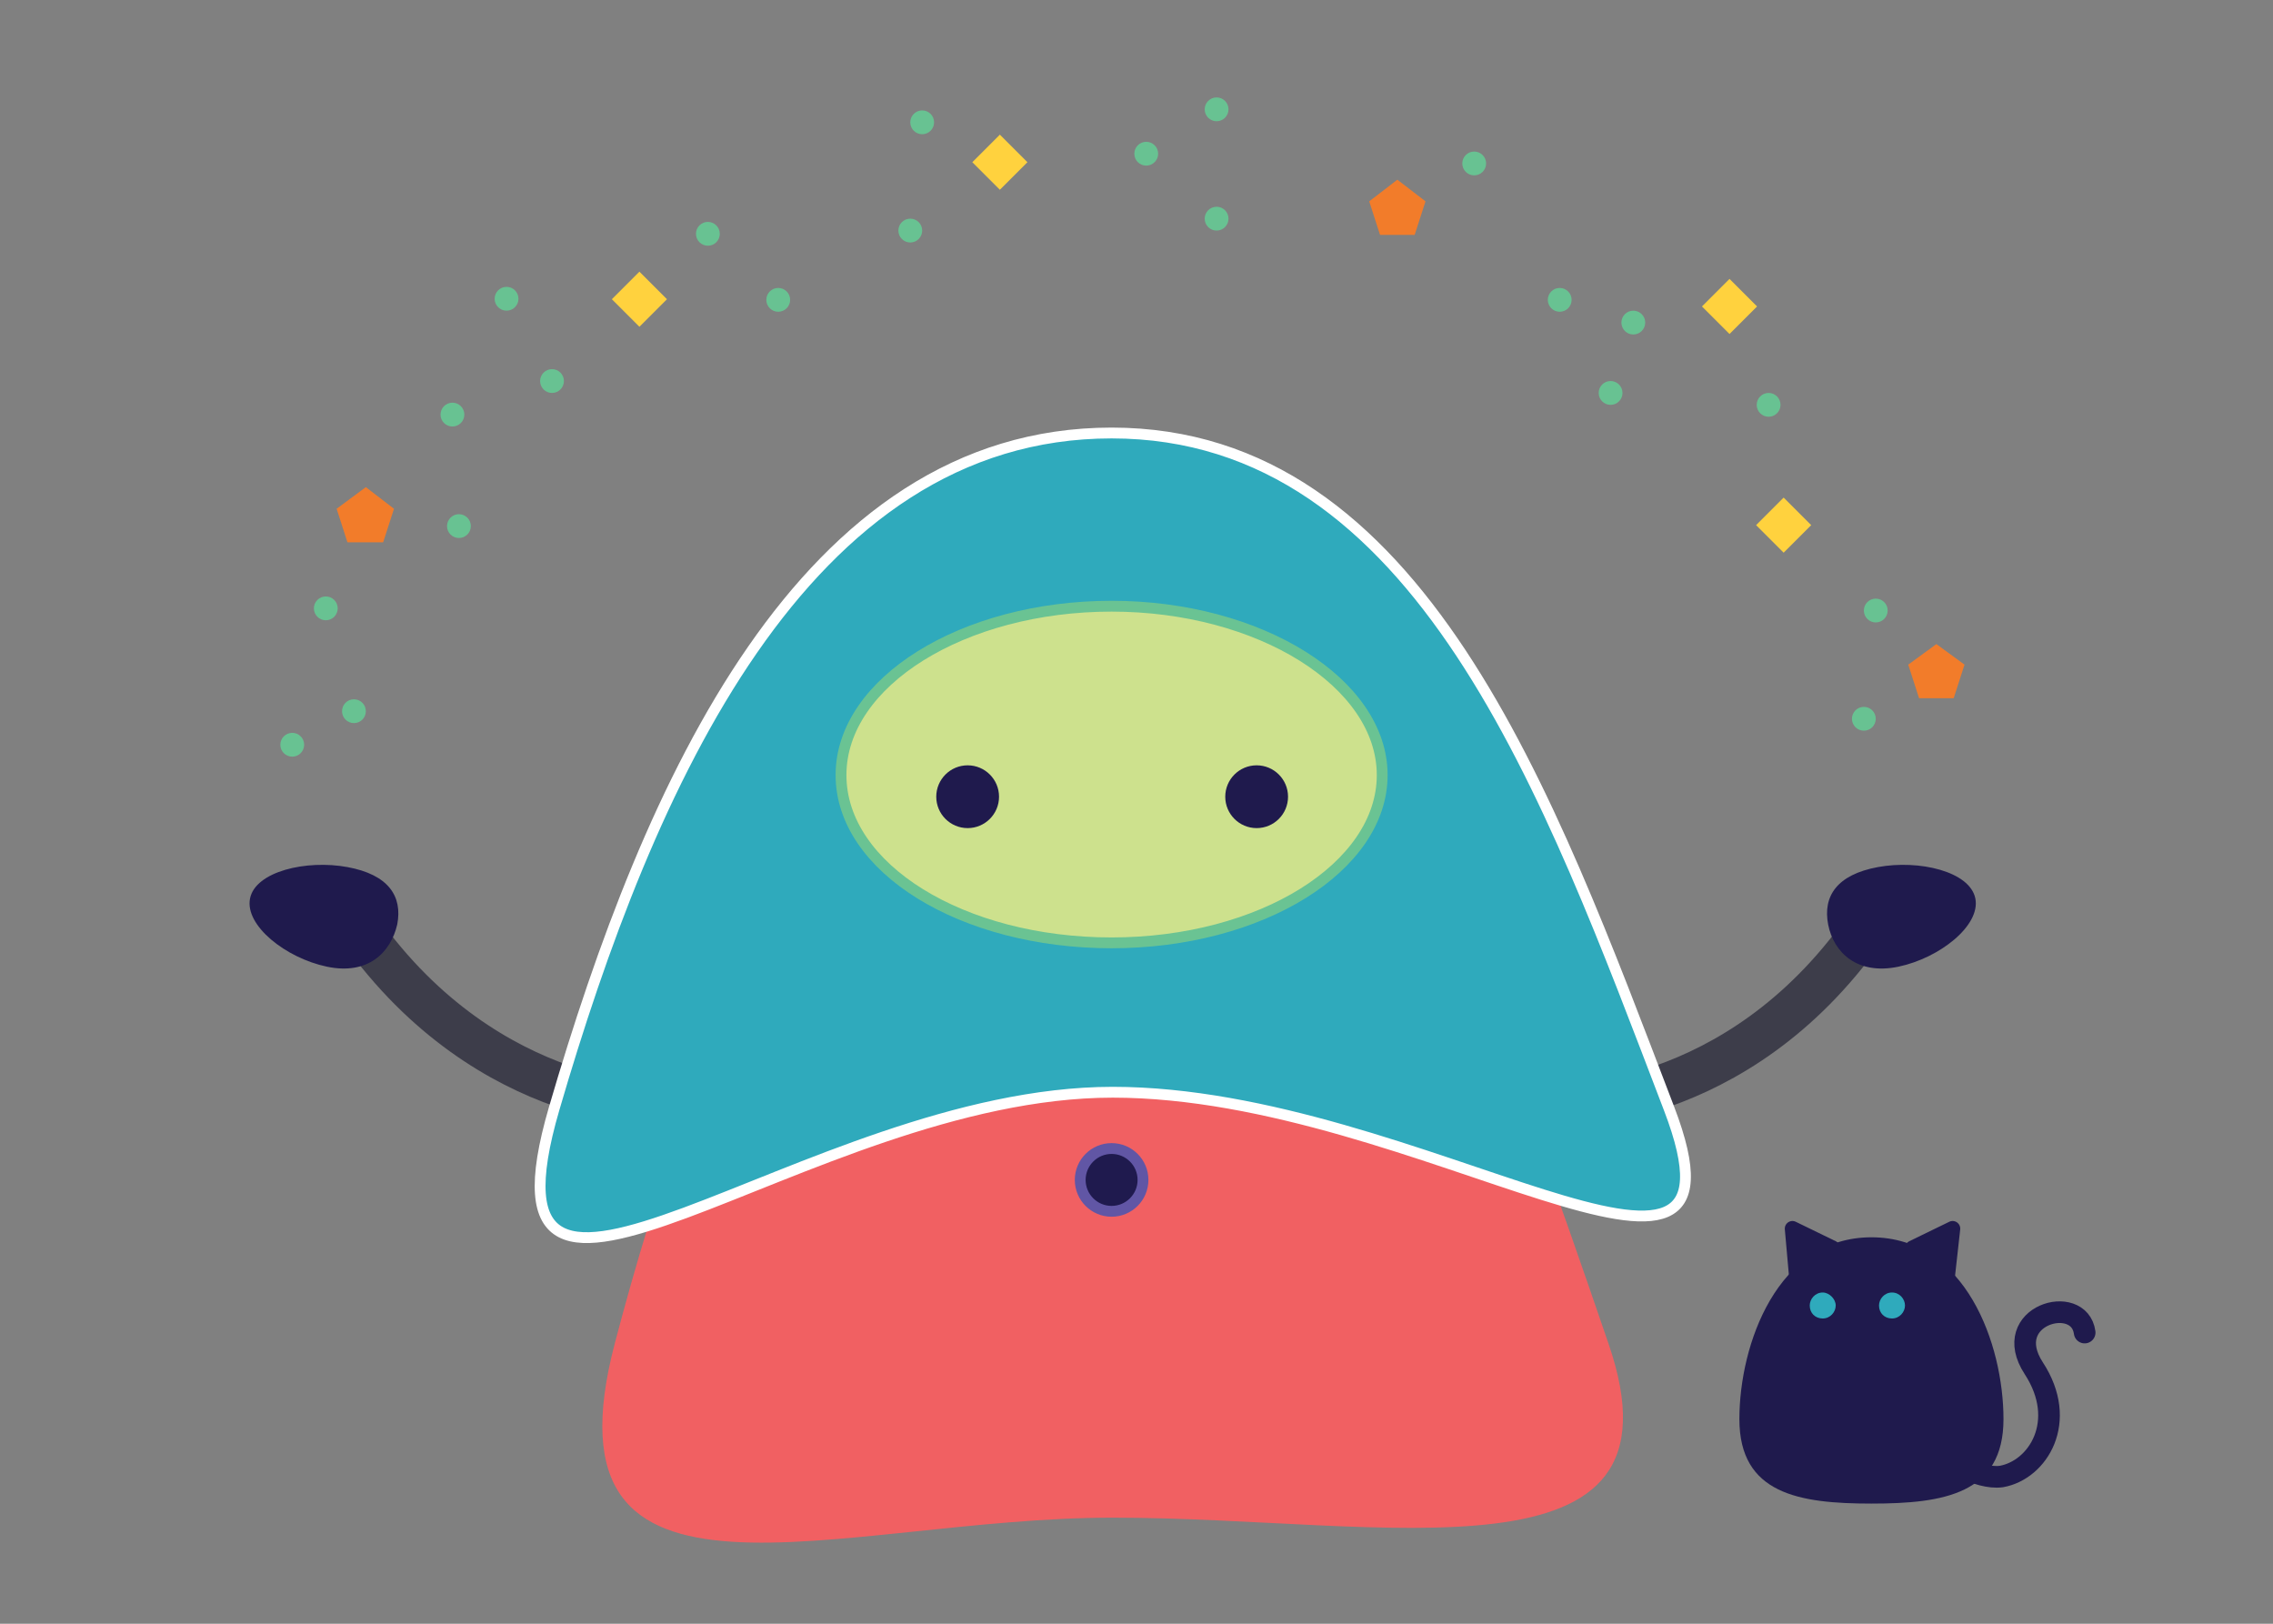 <?xml version="1.0" encoding="utf-8"?>
<!-- Generator: Adobe Illustrator 24.3.0, SVG Export Plug-In . SVG Version: 6.00 Build 0)  -->
<svg version="1.1" id="Layer_1" xmlns="http://www.w3.org/2000/svg" xmlns:xlink="http://www.w3.org/1999/xlink" x="0px" y="0px"
	 viewBox="0 0 210 150" style="enable-background:new 0 0 210 150;" xml:space="preserve">
<rect x="0" y="0" width="210" height="150" fill="#808080" stroke="none"/>
<style type="text/css">
	.st0{fill:none;stroke:#3D3D4A;stroke-width:4;stroke-miterlimit:10;}
	.st1{fill:#1F1A4D;}
	.st2{fill:#F16062;}
	.st3{fill:#2FAABC;stroke:#FFFFFF;stroke-miterlimit:10;}
	.st4{fill:#CDE18D;stroke:#6AC393;stroke-miterlimit:10;}
	.st5{fill:#1F1A4E;stroke:#6156A5;stroke-miterlimit:10;}
	.st6{fill:#2FAABC;}
	.st7{fill:#1F1A4D;stroke:#1F1A4D;stroke-width:1.41;stroke-linejoin:round;}
	.st8{fill:none;stroke:#1F1A4D;stroke-width:2;stroke-linecap:round;stroke-linejoin:round;}
	.st9{fill:#FFD23E;}
	.st10{fill:#68C292;}
	.st11{fill:#F27C2A;}
</style>
<path id="_Path_" class="st0" d="M143.1,102.2c0,0,15.9,0.9,28-14.8"/>
<path id="_Path_2" class="st1" d="M168.9,85.4c-0.5-2.6,0.8-4.6,4.6-5.3s8.5,0.4,9,2.9s-3.3,5.5-7.1,6.3S169.4,88,168.9,85.4z"/>
<path id="_Path_3" class="st0" d="M62.5,102.2c0,0-15.9,0.9-28.1-14.8"/>
<path id="_Path_4" class="st1" d="M36.7,85.4c0.5-2.6-0.8-4.6-4.6-5.3s-8.5,0.4-9,2.9s3.3,5.5,7.1,6.3S36.1,88,36.7,85.4z"/>
<path id="_Path_5" class="st2" d="M148.6,124.1c7.9,22.9-20.5,16.1-45.8,16.1s-53.2,11.3-46-16.1c7.7-29.3,20.6-61.5,45.9-61.5
	S138.8,95.6,148.6,124.1z"/>
<path id="_Path_6" class="st3" d="M154.2,102.4c8.9,23.2-23-1.5-51.4-1.5s-59.7,29.2-51.6,1.5c8.7-29.8,23-62.4,51.5-62.4
	S143.1,73.4,154.2,102.4z"/>
<path id="_Path_7" class="st4" d="M127.7,71.6c0,8.5-11.2,15.5-25,15.5s-25-6.9-25-15.5S89,56,102.7,56S127.7,63.1,127.7,71.6z"/>
<circle id="_Path_8" class="st1" cx="89.4" cy="73.6" r="2.9"/>
<circle id="_Path_9" class="st1" cx="116.1" cy="73.6" r="2.9"/>
<circle id="_Path_10" class="st5" cx="102.7" cy="109" r="2.9"/>
<path class="st1" d="M185.1,131.1c0,6.9-5.5,7.8-12.2,7.8s-12.2-0.9-12.2-7.8s3.5-16.8,12.2-16.8S185.1,124.2,185.1,131.1z"/>
<path class="st6" d="M169.6,120.6c0,0.6-0.5,1.2-1.2,1.2s-1.2-0.5-1.2-1.2c0-0.6,0.5-1.2,1.2-1.2C169,119.4,169.6,120,169.6,120.6
	L169.6,120.6z"/>
<path class="st6" d="M176,120.6c0,0.6-0.5,1.2-1.2,1.2s-1.2-0.5-1.2-1.2c0-0.6,0.5-1.2,1.2-1.2S176,120,176,120.6L176,120.6z"/>
<polygon class="st7" points="176.7,115.3 180.4,113.5 179.9,118 "/>
<polygon class="st7" points="169.3,115.3 165.6,113.5 166,118 "/>
<path class="st8" d="M179.6,134.6c0,0,3.1,2.1,5.3,1.8c3.4-0.6,6.2-5.1,3-10s4.2-7,4.7-3.3"/>
<rect id="_Path_11" x="163" y="46.7" transform="matrix(0.707 -0.707 0.707 0.707 13.986 130.736)" class="st9" width="3.6" height="3.6"/>
<rect id="_Path_12" x="158" y="26.5" transform="matrix(0.707 -0.707 0.707 0.707 26.802 121.28)" class="st9" width="3.6" height="3.6"/>
<circle id="_Path_13" class="st10" cx="84.1" cy="21.3" r="1.1"/>
<circle id="_Path_14" class="st10" cx="112.4" cy="20.2" r="1.1"/>
<circle id="_Path_15" class="st10" cx="105.9" cy="14.2" r="1.1"/>
<circle id="_Path_16" class="st10" cx="112.4" cy="10.1" r="1.1"/>
<circle id="_Path_17" class="st10" cx="144.1" cy="27.7" r="1.1"/>
<circle id="_Path_18" class="st10" cx="148.8" cy="36.3" r="1.1"/>
<circle id="_Path_19" class="st10" cx="150.9" cy="29.8" r="1.1"/>
<circle id="_Path_20" class="st10" cx="136.2" cy="15.1" r="1.1"/>
<circle id="_Path_21" class="st10" cx="163.4" cy="37.4" r="1.1"/>
<circle id="_Path_22" class="st10" cx="173.3" cy="56.4" r="1.1"/>
<circle id="_Path_23" class="st10" cx="172.2" cy="66.4" r="1.1"/>
<rect id="_Path_24" x="90.6" y="13.2" transform="matrix(0.707 -0.707 0.707 0.707 16.445 69.706)" class="st9" width="3.6" height="3.6"/>
<circle id="_Path_25" class="st10" cx="41.8" cy="38.3" r="1.1"/>
<circle id="_Path_26" class="st10" cx="51" cy="35.2" r="1.1"/>
<circle id="_Path_27" class="st10" cx="30.1" cy="56.2" r="1.1"/>
<circle id="_Path_28" class="st10" cx="42.4" cy="48.6" r="1.1"/>
<circle id="_Path_29" class="st10" cx="46.8" cy="27.6" r="1.1"/>
<circle id="_Path_30" class="st10" cx="71.9" cy="27.7" r="1.1"/>
<circle id="_Path_31" class="st10" cx="65.4" cy="21.6" r="1.1"/>
<circle id="_Path_32" class="st10" cx="85.2" cy="11.3" r="1.1"/>
<rect id="_Path_33" x="57.3" y="25.8" transform="matrix(0.707 -0.707 0.707 0.707 -2.222 49.912)" class="st9" width="3.6" height="3.6"/>
<circle id="_Path_34" class="st10" cx="32.7" cy="65.7" r="1.1"/>
<circle id="_Path_35" class="st10" cx="27" cy="68.8" r="1.1"/>
<polygon class="st11" points="129.1,16.6 126.5,18.6 127.5,21.7 130.7,21.7 131.7,18.6 "/>
<polygon class="st11" points="33.8,45 31.1,47 32.1,50.1 35.4,50.1 36.4,47 "/>
<polygon class="st11" points="178.9,59.5 176.3,61.4 177.3,64.5 180.5,64.5 181.5,61.4 "/>
</svg>

